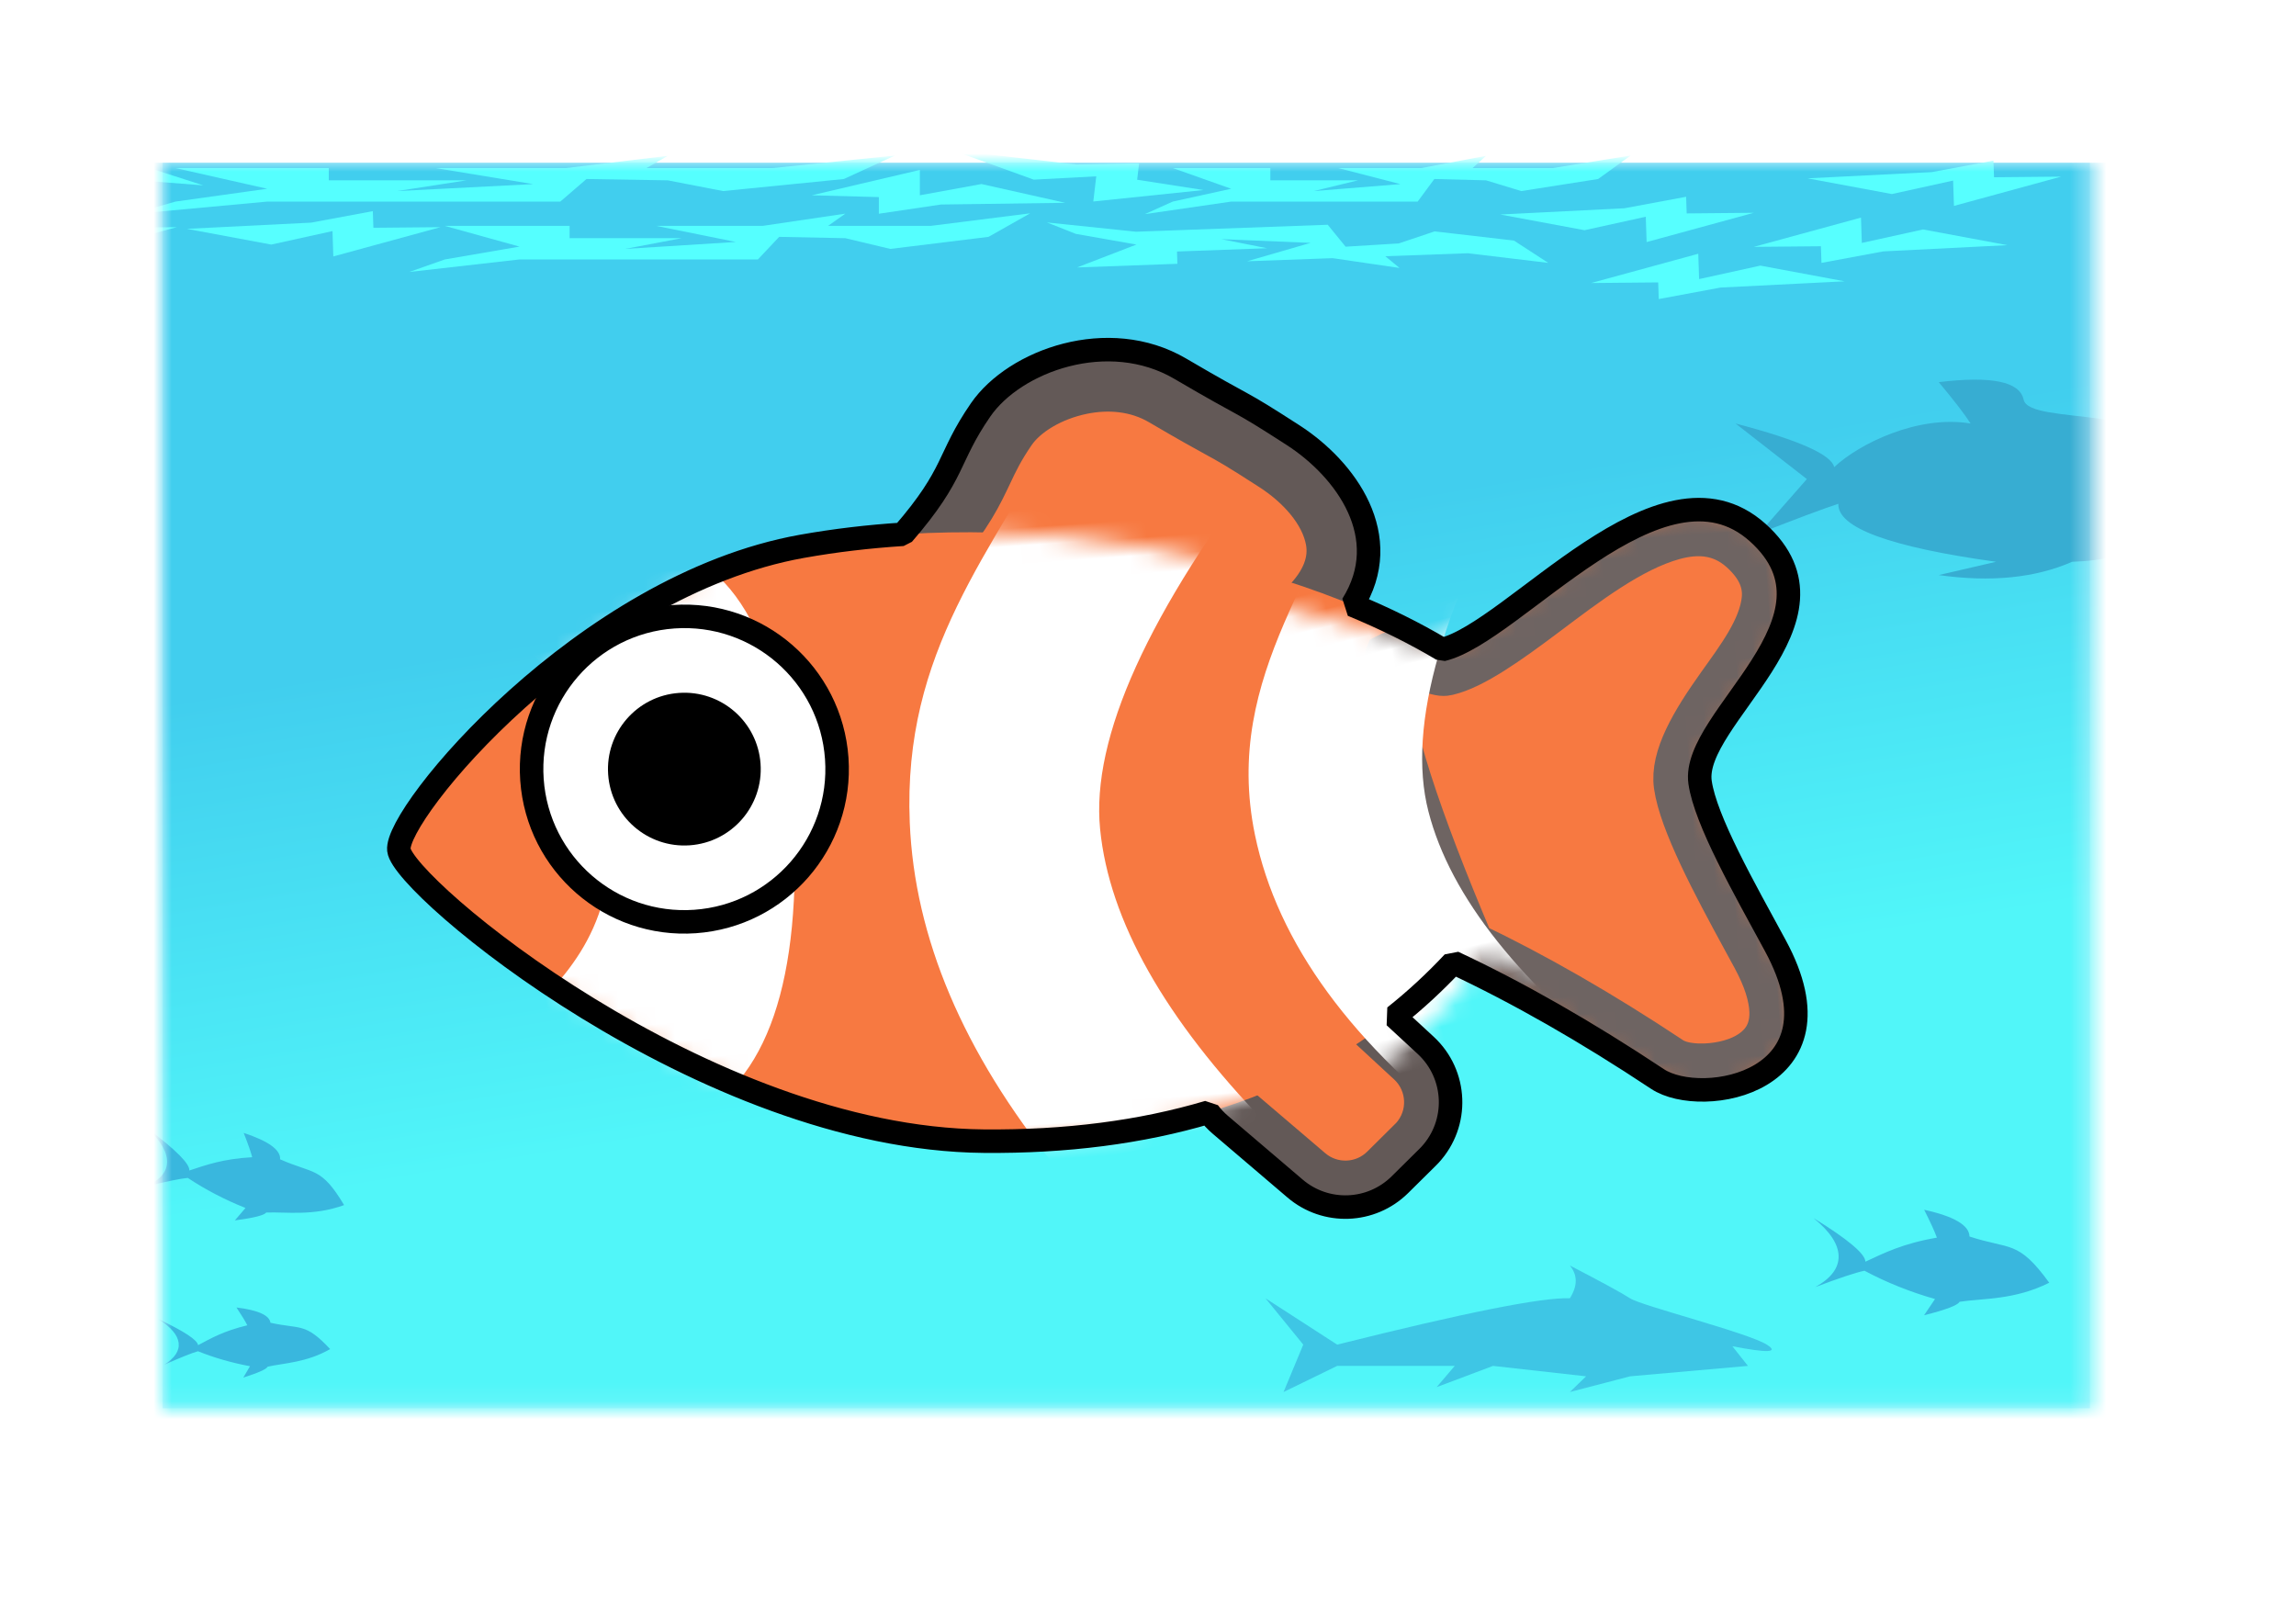 <?xml version="1.0" encoding="UTF-8"?>
<svg width="127px" height="89px" viewBox="0 0 127 89" version="1.1" xmlns="http://www.w3.org/2000/svg" xmlns:xlink="http://www.w3.org/1999/xlink">
    <title>Color Fish Print</title>
    <defs>
        <rect id="path-1" x="0" y="0" width="106.6" height="68.9"></rect>
        <filter x="-11.3%" y="-17.4%" width="124.4%" height="137.7%" filterUnits="objectBoundingBox" id="filter-3">
            <feMorphology radius="5" operator="dilate" in="SourceAlpha" result="shadowSpreadOuter1"></feMorphology>
            <feOffset dx="1" dy="1" in="shadowSpreadOuter1" result="shadowOffsetOuter1"></feOffset>
            <feGaussianBlur stdDeviation="2.5" in="shadowOffsetOuter1" result="shadowBlurOuter1"></feGaussianBlur>
            <feComposite in="shadowBlurOuter1" in2="SourceAlpha" operator="out" result="shadowBlurOuter1"></feComposite>
            <feColorMatrix values="0 0 0 0 0   0 0 0 0 0   0 0 0 0 0  0 0 0 0.26 0" type="matrix" in="shadowBlurOuter1"></feColorMatrix>
        </filter>
        <linearGradient x1="40.13%" y1="32.006%" x2="50%" y2="69.263%" id="linearGradient-4">
            <stop stop-color="#41CEEE" offset="0%"></stop>
            <stop stop-color="#51F6F9" offset="100%"></stop>
        </linearGradient>
        <path d="M0.001,24.893 C-0.081,22.861 11.247,10.998 23.416,9.694 C35.585,8.39 49.639,11.808 58.344,17.861 C62.369,17.211 71.186,7.452 76.2,12.62 C81.214,17.788 71.804,22.601 72.06,26.181 C72.212,28.305 74.098,32.22 75.585,35.489 C79.15,43.326 70.907,44.189 68.566,42.388 C64.807,39.496 61.202,37.089 57.748,35.167 C51.042,41.405 42.177,44.089 31.155,43.219 C15.72,42 0.083,26.926 0.001,24.893 Z" id="path-5"></path>
    </defs>
    <g id="Icons" stroke="none" stroke-width="1" fill="none" fill-rule="evenodd">
        <g id="Artboard" transform="translate(-625, -510)">
            <g id="Color-Fish-Print" transform="translate(634, 519)">
                <g id="Group-16">
                    <mask id="mask-2" fill="white">
                        <use xlink:href="#path-1"></use>
                    </mask>
                    <g id="Rectangle-Copy-9">
                        <use fill="black" fill-opacity="1" filter="url(#filter-3)" xlink:href="#path-1"></use>
                        <rect stroke="#FFFFFF" stroke-width="5" fill="#DCF4FF" fill-rule="evenodd" x="-2.5" y="-2.5" width="111.6" height="73.9"></rect>
                    </g>
                    <g id="Water-Background" mask="url(#mask-2)">
                        <g transform="translate(-14, -2)">
                            <rect id="Rectangle" fill="url(#linearGradient-4)" x="8" y="2" width="116" height="72"></rect>
                            <path d="M112.239,14.138 C115.155,13.786 116.719,14.107 116.932,15.1 C117.252,16.589 124.845,15.219 126.282,18.839 C127.239,21.253 127.239,21.72 126.282,20.242 C125.197,22.702 122.976,23.98 119.619,24.075 C117.574,24.971 115.114,25.216 112.239,24.81 L115.41,24.075 C109.54,23.26 106.632,22.19 106.686,20.867 C105.809,21.155 104.349,21.701 102.305,22.506 L104.943,19.5 L101,16.426 C104.479,17.338 106.298,18.142 106.456,18.839 C107.831,17.546 111.091,15.939 114,16.426 C113.69,15.936 113.103,15.174 112.239,14.138 Z" id="Path-10" fill="#37ADD2"></path>
                            <path d="M110.973,60 C112.665,60.099 113.568,60.455 113.681,61.068 C116.033,61.449 116.352,60.82 118.436,62.903 C116.686,64.159 114.95,64.322 113.702,64.72 C113.631,64.928 113.024,65.276 111.881,65.763 L112.337,64.782 C110.912,64.609 109.546,64.297 108.238,63.846 C107.772,64.024 106.924,64.463 105.694,65.164 C106.484,64.545 106.818,63.911 106.698,63.263 C106.578,62.614 106.012,61.997 105,61.411 C107.057,62.269 108.128,62.913 108.212,63.343 C109.167,62.703 110.095,62.028 111.909,61.412 C111.744,61.11 111.432,60.639 110.973,60 Z" id="Path-10-Copy" fill="#39B7DE" transform="translate(111.718, 62.882) rotate(9) translate(-111.718, -62.882) "></path>
                            <path d="M17.944,65.355 C19.152,65.421 19.797,65.659 19.878,66.067 C21.558,66.321 21.786,65.902 23.274,67.29 C22.024,68.128 20.784,68.237 19.893,68.502 C19.842,68.641 19.409,68.873 18.592,69.197 L18.918,68.544 C17.9,68.428 16.924,68.22 15.99,67.919 C15.657,68.038 15.051,68.331 14.173,68.798 C14.737,68.386 14.976,67.963 14.89,67.531 C14.805,67.098 14.4,66.687 13.677,66.296 C15.147,66.868 15.912,67.297 15.972,67.584 C16.654,67.157 17.317,66.707 18.612,66.297 C18.494,66.095 18.272,65.781 17.944,65.355 Z" id="Path-10-Copy-2" fill="#39B7DE" transform="translate(18.476, 67.276) rotate(4) translate(-18.476, -67.276) "></path>
                            <path d="M17.837,55.75 C19.287,55.833 20.061,56.13 20.159,56.64 C22.174,56.958 22.448,56.434 24.234,58.169 C22.734,59.217 21.246,59.352 20.177,59.683 C20.116,59.857 19.596,60.147 18.616,60.552 L19.007,59.735 C17.785,59.591 16.614,59.331 15.493,58.955 C15.093,59.103 14.366,59.469 13.312,60.053 C13.989,59.537 14.276,59.009 14.173,58.468 C14.07,57.928 13.585,57.414 12.717,56.925 C14.481,57.64 15.399,58.177 15.471,58.536 C16.289,58.002 17.085,57.44 18.639,56.927 C18.498,56.675 18.23,56.283 17.837,55.75 Z" id="Path-10-Copy-3" fill="#39B7DE" transform="translate(18.476, 58.151) rotate(15) translate(-18.476, -58.151) "></path>
                            <path d="M78.964,67.378 C86.043,65.604 90.333,64.75 91.834,64.815 C92.268,64.135 92.268,63.53 91.834,63 C93.623,63.929 94.732,64.534 95.163,64.815 C95.809,65.237 101.685,66.718 102.728,67.378 C103.423,67.818 102.788,67.848 100.824,67.468 L101.685,68.554 L95.163,69.131 L91.834,70 L92.733,69.131 L87.587,68.554 L84.465,69.729 L85.468,68.554 L78.964,68.554 L75.998,70 L77.088,67.378 L75,64.815 L78.964,67.378 Z" id="Path-11" fill="#39B7DE" opacity="0.76"></path>
                            <g id="Group" stroke-width="1" fill="none">
                                <polygon id="Path-12" fill="#55FFFF" points="27.639 8.044 29.605 7.351 33.737 6.641 29.605 5.495 36.506 5.495 36.506 6.175 42.701 6.175 39.577 6.769 45.704 6.384 41.3 5.495 47.18 5.495 51.757 4.818 50.804 5.495 56.475 5.495 61.982 4.8 59.677 6.102 54.248 6.769 51.757 6.175 48.099 6.102 46.922 7.351 36.506 7.351 33.737 7.351"></polygon>
                                <polygon id="Path-12-Copy" fill="#55FFFF" points="12.284 4.844 14.702 4.151 19.782 3.441 14.702 2.295 23.186 2.295 23.186 2.975 30.803 2.975 26.962 3.569 34.496 3.184 29.081 2.295 36.311 2.295 41.937 1.618 40.766 2.295 47.739 2.295 54.51 1.6 51.676 2.902 45.001 3.569 41.937 2.975 37.441 2.902 35.993 4.151 23.186 4.151 19.782 4.151"></polygon>
                                <polygon id="Path-12-Copy-3" fill="#55FFFF" transform="translate(76.774, 6.422) scale(-1, 1) rotate(-178) translate(-76.774, -6.422) " points="62.956 8.023 64.538 7.333 67.863 6.628 64.536 5.477 70.089 5.485 70.09 6.165 75.076 6.172 72.563 6.763 77.493 6.385 73.948 5.49 78.68 5.497 82.362 4.826 81.597 5.502 86.161 5.508 90.592 4.82 88.739 6.119 84.371 6.78 82.364 6.183 79.421 6.106 78.475 7.353 70.092 7.341 67.864 7.338"></polygon>
                                <polygon id="Path-12-Copy-2" fill="#55FFFF" points="68.329 4.844 69.868 4.151 73.101 3.441 69.868 2.295 75.267 2.295 75.267 2.975 80.114 2.975 77.67 3.569 82.464 3.184 79.018 2.295 83.619 2.295 87.199 1.618 86.454 2.295 90.891 2.295 95.2 1.6 93.397 2.902 89.149 3.569 87.199 2.975 84.338 2.902 83.416 4.151 75.267 4.151 73.101 4.151"></polygon>
                                <polygon id="Path-13-Copy" fill="#57FFFF" transform="translate(22.365, 6.008) rotate(178) translate(-22.365, -6.008) " points="15.355 6.206 19.064 6.301 19.063 7.222 22.497 6.706 29.374 6.602 24.743 5.57 21.332 6.198 21.334 4.795"></polygon>
                                <polygon id="Path-13-Copy-5" fill="#57FFFF" transform="translate(95.009, 5.213) rotate(178) translate(-95.009, -5.213) " points="88 5.411 91.709 5.506 91.708 6.427 95.142 5.911 102.019 5.806 97.388 4.775 93.977 5.402 93.979 4"></polygon>
                                <polygon id="Path-13-Copy-6" fill="#57FFFF" transform="translate(112.009, 3.213) rotate(178) translate(-112.009, -3.213) " points="105 3.411 108.709 3.506 108.708 4.427 112.142 3.911 119.019 3.806 114.388 2.775 110.977 3.402 110.979 2"></polygon>
                                <polygon id="Path-13-Copy-7" fill="#57FFFF" transform="translate(109.009, 6.213) scale(-1, -1) rotate(178) translate(-109.009, -6.213) " points="102 6.411 105.709 6.506 105.708 7.427 109.142 6.911 116.019 6.806 111.388 5.775 107.977 6.402 107.979 5"></polygon>
                                <polygon id="Path-13-Copy-8" fill="#57FFFF" transform="translate(100.009, 8.213) scale(-1, -1) rotate(178) translate(-100.009, -8.213) " points="93 8.411 96.709 8.506 96.708 9.427 100.142 8.911 107.019 8.806 102.388 7.775 98.977 8.402 98.979 7"></polygon>
                                <polygon id="Path-13-Copy-4" fill="#57FFFF" transform="translate(9.315, 2.004) rotate(5) translate(-9.315, -2.004) " points="2.302 2.177 6.013 2.29 6.016 3.211 9.449 2.713 16.327 2.644 11.689 1.589 8.281 2.199 8.276 0.797"></polygon>
                                <polygon id="Path-13-Copy-3" fill="#57FFFF" transform="translate(7.777, 6.008) rotate(178) translate(-7.777, -6.008) " points="0.768 6.206 4.477 6.301 4.476 7.222 7.91 6.706 14.787 6.602 10.156 5.57 6.745 6.198 6.747 4.795"></polygon>
                                <polygon id="Path-13-Copy-2" fill="#57FFFF" transform="translate(64.587, 2.822) rotate(187) translate(-64.587, -2.822) " points="57.572 2.988 61.284 3.107 61.288 4.028 64.722 3.535 71.601 3.475 66.961 2.414 63.552 3.019 63.545 1.617"></polygon>
                                <polygon id="Path-13" fill="#57FFFF" points="49.903 3.802 53.612 3.902 53.612 4.823 57.046 4.313 63.922 4.218 59.289 3.18 55.88 3.802 55.88 2.4"></polygon>
                            </g>
                        </g>
                    </g>
                </g>
                <g id="Group-4" transform="translate(52.01, 35.9) rotate(-4) translate(-52.01, -35.9) translate(13.01, 10.4)">
                    <g id="Group-3-Copy">
                        <path d="M47.91,37 C47.148,36.964 46.433,37.216 45.878,37.665 C45.323,38.115 44.928,38.762 44.805,39.514 L44.383,42.328 C44.376,43.156 44.706,43.909 45.244,44.456 C45.783,45.003 46.53,45.345 47.359,45.351 L52.793,45.395 C53.572,45.401 54.288,45.108 54.828,44.62 C55.368,44.133 55.731,43.449 55.804,42.674 L56.015,40.368 C56.047,39.55 55.749,38.794 55.238,38.232 C54.721,37.664 53.988,37.292 53.161,37.252 L47.91,37 Z" id="Rectangle" stroke="#635957" stroke-width="2.571" fill="#F77941" transform="translate(50.025, 41.122) rotate(44) translate(-50.025, -41.122) "></path>
                        <path d="M44.009,2.77 C42.608,1.811 40.951,1.578 39.42,1.782 C37.659,2.018 36.02,2.822 35.142,3.921 C34.396,4.856 34.019,5.531 33.651,6.187 C33.029,7.295 32.432,8.363 30.668,10.196 C31.195,10.57 32.016,10.938 33.093,11.349 C36.4,12.613 41.888,13.975 49.548,15.452 C49.883,15.517 50.214,15.58 50.541,15.642 C50.716,15.494 50.901,15.336 51.098,15.169 C52.537,13.95 53.082,12.638 52.936,11.361 C52.726,9.526 51.333,7.89 49.92,6.83 C48.126,5.485 47.722,5.224 46.932,4.717 C46.359,4.348 45.59,3.854 44.009,2.77 Z" id="Path-24" stroke="#635957" stroke-width="3.429" fill="#F77941"></path>
                        <mask id="mask-6" fill="white">
                            <use xlink:href="#path-5"></use>
                        </mask>
                        <use id="Path-23" fill="#F77941" xlink:href="#path-5"></use>
                        <path d="M75.278,13.516 C74.21,12.416 72.911,12.248 71.549,12.52 C69.13,13.004 66.521,14.738 64.194,16.243 C61.977,17.678 59.975,18.9 58.549,19.13 C58.375,19.159 58.188,19.175 57.61,18.917 C56.669,18.262 55.929,17.755 55.338,18.016 C55.198,18.305 55.145,18.707 55.128,19.206 C55.033,21.951 56.286,26.975 58.803,34.284 C62.176,36.194 65.692,38.554 69.35,41.369 C69.916,41.804 70.958,41.961 71.979,41.873 C72.88,41.795 73.811,41.511 74.45,40.883 C74.881,40.459 75.15,39.87 75.179,39.105 C75.21,38.26 74.97,37.242 74.415,36.021 C74.265,35.691 74.11,35.354 73.954,35.012 C72.491,31.819 70.921,28.279 70.778,26.272 C70.666,24.712 71.925,22.882 73.535,20.926 C74.709,19.499 76.041,17.988 76.338,16.372 C76.51,15.432 76.219,14.486 75.278,13.516 Z" id="Path-23-Copy" stroke="#6E6462" stroke-width="2.571" mask="url(#mask-6)"></path>
                        <path d="M57.908,5.259 C54.153,12.393 47.057,16.652 46.84,25.82 C46.696,31.932 49.456,38.367 55.121,45.125 L64.586,43.645 C59.3,37.241 56.598,31.598 56.481,26.715 C56.363,21.833 59.828,15.597 66.875,8.008 C63.401,1.419 60.412,0.502 57.908,5.259 Z" id="Path-26-Copy" fill="#FFFFFF" mask="url(#mask-6)" transform="translate(56.855, 23.696) rotate(-9) translate(-56.855, -23.696) "></path>
                        <path d="M38.487,3.437 C33.801,10.857 28.566,15.825 28.296,25.36 C28.116,31.717 30.354,38.229 35.009,44.898 L46.818,43.359 C41.602,37.162 38.921,31.525 38.774,26.447 C38.627,21.369 42.261,14.652 49.674,6.297 C45.34,-0.556 41.61,-1.509 38.487,3.437 Z" id="Path-26" fill="#FFFFFF" mask="url(#mask-6)"></path>
                        <path d="M7.385,13.668 C10,16.982 11.965,18.03 11.782,24.382 C11.599,30.734 8.027,32.836 6.257,34.818 C5.077,36.14 7.965,38.172 14.919,40.914 C19.432,39.186 21.764,33.671 21.916,24.369 C22.068,15.068 19.736,9.911 14.919,8.898 C8.153,9.869 5.641,11.458 7.385,13.668 Z" id="Path-25" fill="#FFFFFF" mask="url(#mask-6)"></path>
                    </g>
                    <path d="M44.978,1.356 C48.787,3.966 47.809,3.105 50.948,5.459 C53.715,7.533 56.185,11.46 53.555,15.052 C55.278,15.908 56.886,16.847 58.344,17.861 C62.369,17.211 71.186,7.452 76.2,12.62 C81.214,17.788 71.804,22.601 72.06,26.181 C72.212,28.305 74.098,32.22 75.585,35.489 C79.15,43.326 70.907,44.189 68.566,42.388 C64.807,39.496 61.202,37.089 57.748,35.167 C56.656,36.183 55.507,37.104 54.301,37.932 L55.905,39.636 C57.527,41.36 57.444,44.072 55.72,45.694 C55.673,45.738 55.625,45.781 55.576,45.823 L53.942,47.228 C52.253,48.678 49.736,48.595 48.147,47.036 L44.268,43.23 C44.035,43.001 43.833,42.752 43.663,42.488 C39.86,43.333 35.69,43.577 31.155,43.219 C15.72,42 0.083,26.926 0.001,24.893 C-0.081,22.861 11.247,10.998 23.416,9.694 C25.252,9.497 27.132,9.408 29.03,9.419 L29.031,9.418 C32.227,6.212 31.738,5.436 33.802,2.851 C35.867,0.266 41.168,-1.254 44.978,1.356 Z" id="Combined-Shape" stroke="#000000" stroke-width="1.3" stroke-linejoin="bevel"></path>
                    <g id="Group-2" transform="translate(7.615, 13.084)">
                        <circle id="Oval" stroke="#000000" stroke-width="1.3" fill="#FFFFFF" cx="8.45" cy="8.45" r="8.45"></circle>
                        <circle id="Oval-Copy" fill="#000000" cx="8.45" cy="8.45" r="4.225"></circle>
                    </g>
                </g>
            </g>
        </g>
    </g>
</svg>